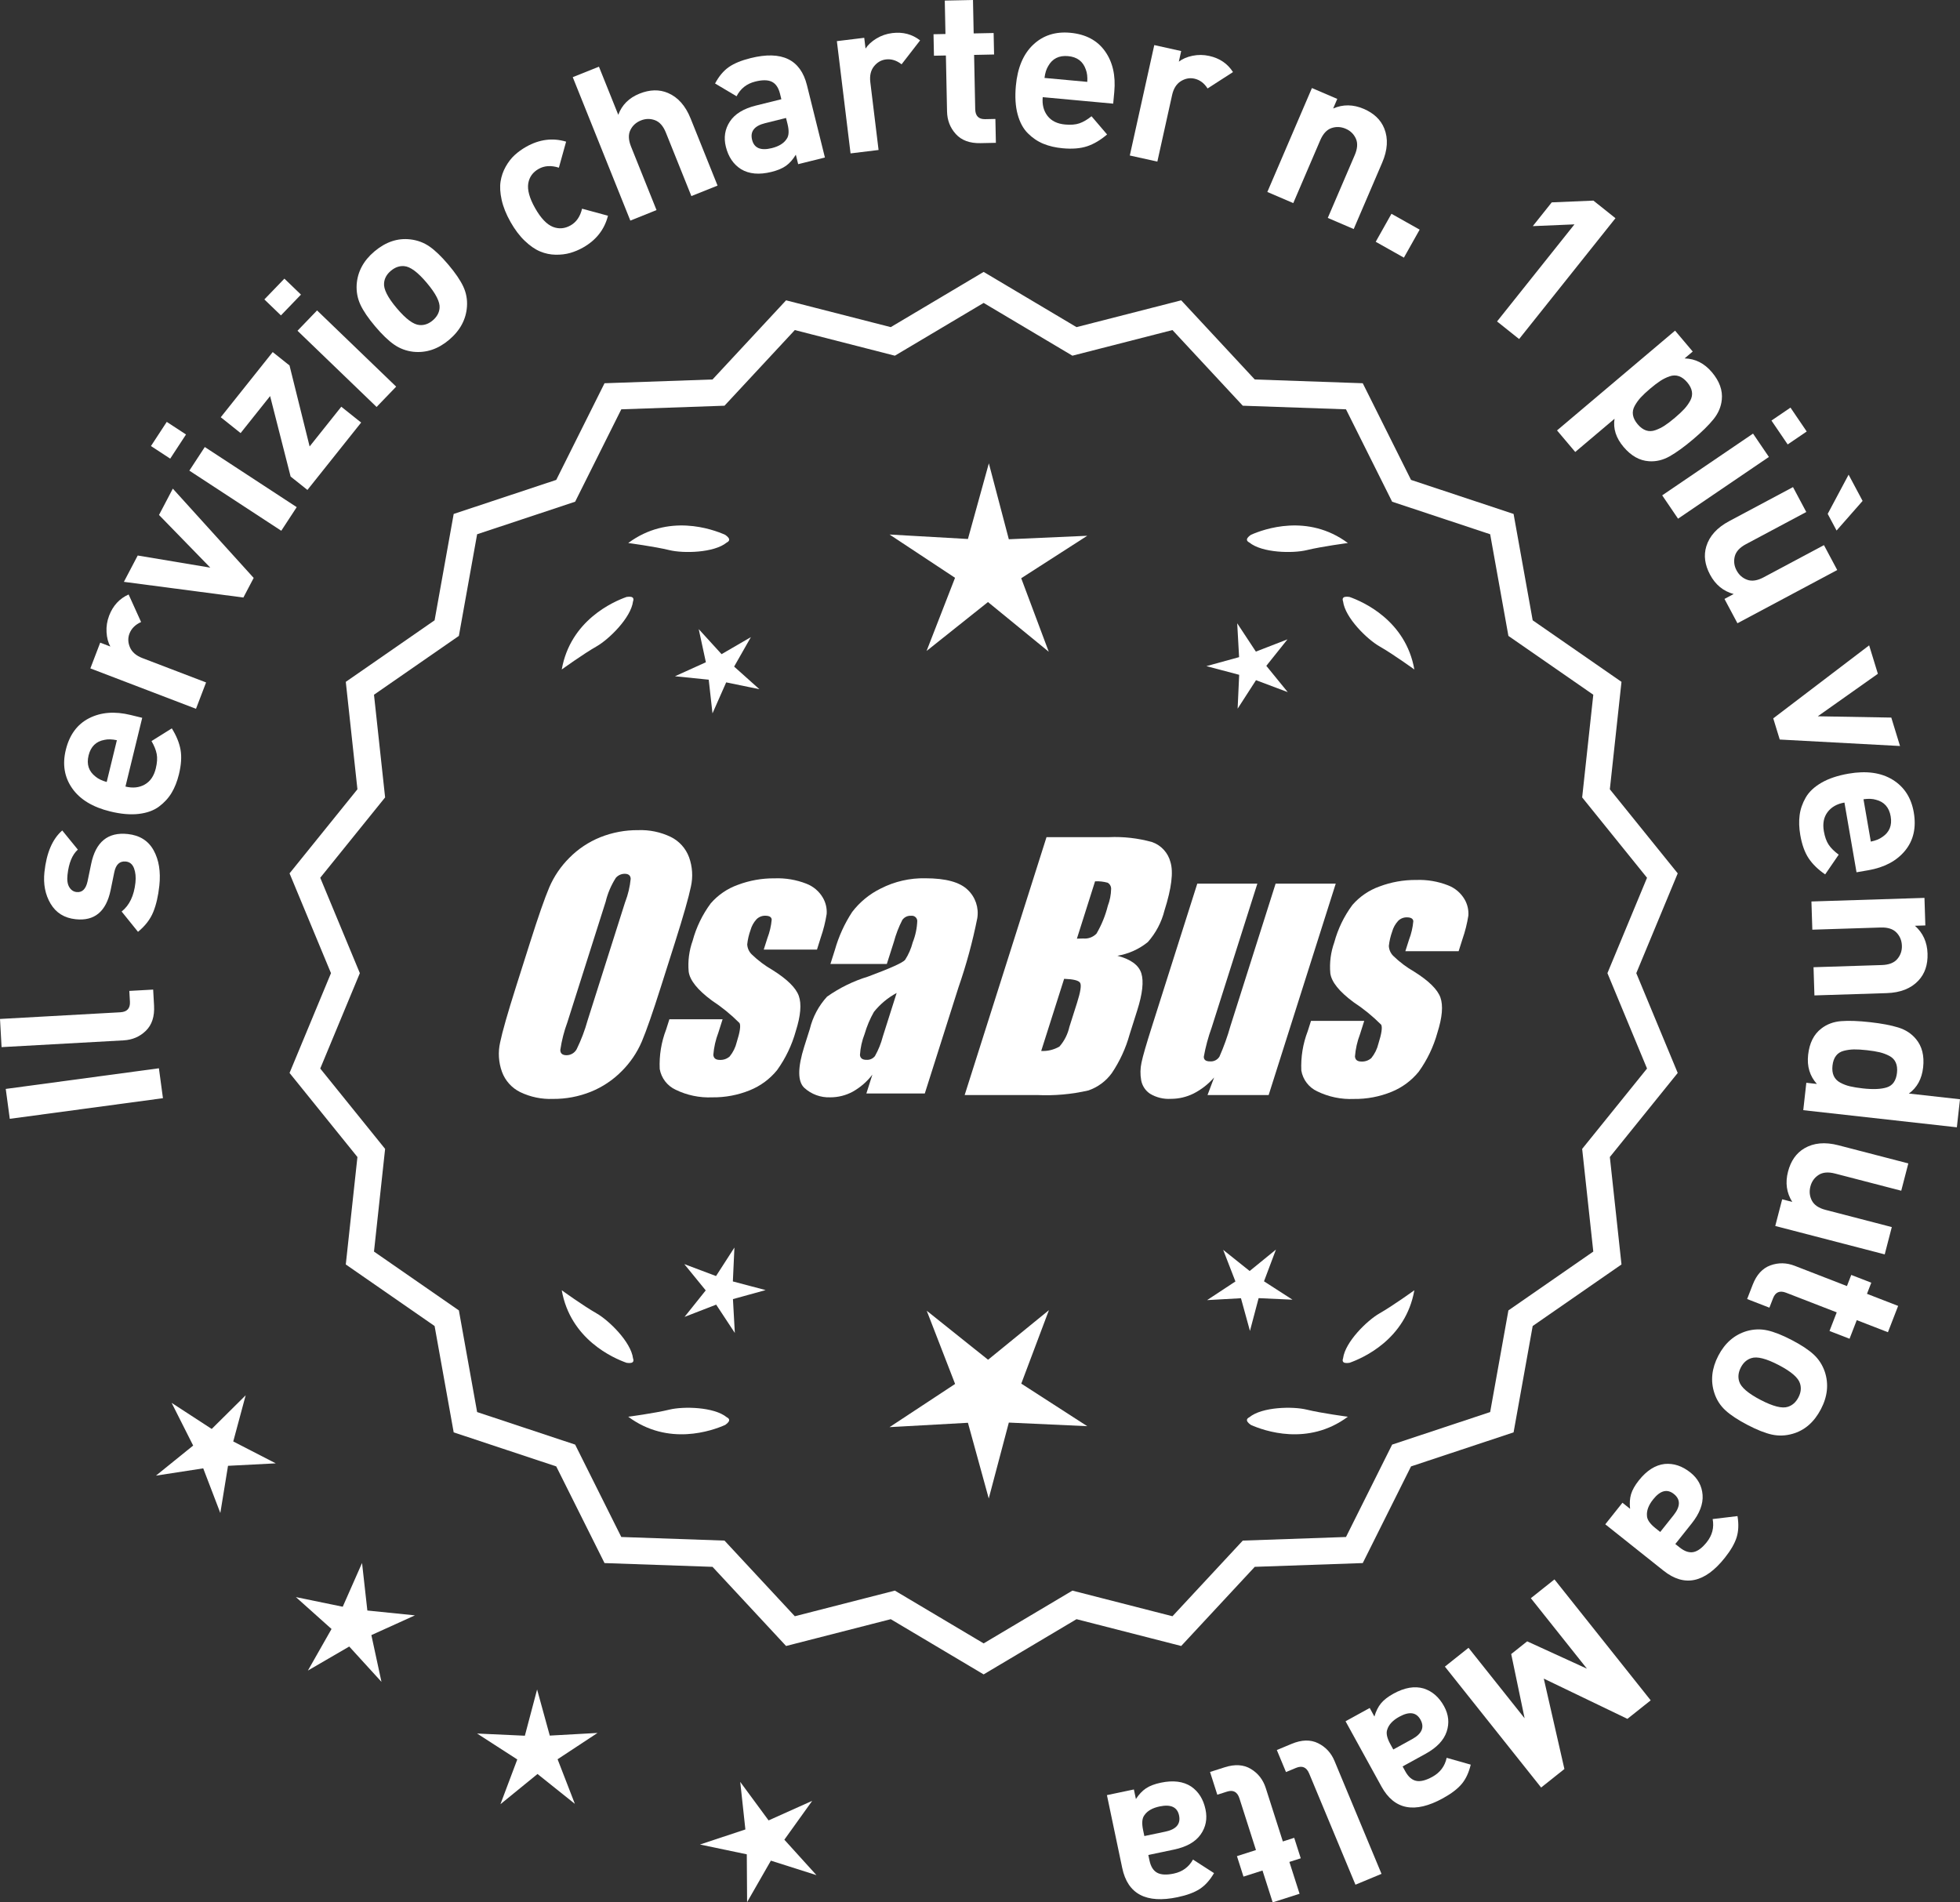<?xml version="1.0" encoding="UTF-8"?>
<svg id="Layer_2" data-name="Layer 2" xmlns="http://www.w3.org/2000/svg" viewBox="0 0 306.999 297.967">
  <rect x="0" y="0" width="306.999" height="297.967" fill="#333333" stroke="none"/>
  <defs>
    <style>
      .cls-1 {
        fill: #fff;
      }
    </style>
  </defs>
  <g id="Layer_1-2" data-name="Layer 1">
    <g>
      <g>
        <polygon class="cls-1" points="38.481 218.544 33.161 223.817 26.883 219.732 30.255 226.42 24.429 231.129 31.832 229.989 34.51 236.984 35.714 229.592 43.195 229.206 36.535 225.777 38.481 218.544"/>
        <polygon class="cls-1" points="57.54 252.256 56.708 244.813 53.683 251.665 46.346 250.155 51.928 255.15 48.226 261.661 54.701 257.896 59.75 263.43 58.169 256.108 64.992 253.016 57.54 252.256"/>
        <polygon class="cls-1" points="86.113 271.848 84.127 264.625 82.211 271.867 74.728 271.524 81.023 275.584 78.385 282.594 84.191 277.862 90.043 282.538 87.337 275.553 93.592 271.432 86.113 271.848"/>
        <polygon class="cls-1" points="122.855 288.153 127.22 282.065 120.386 285.132 115.944 279.1 116.75 286.548 109.64 288.908 116.972 290.444 117.02 297.934 120.745 291.436 127.884 293.705 122.855 288.153"/>
      </g>
      <g>
        <path class="cls-1" d="M154.07,261.636l-14.465-8.599-16.302,4.175-11.457-12.326-16.818-.586-7.52-15.055-15.972-5.301-2.974-16.563-13.831-9.586,1.813-16.73-10.57-13.094,6.453-15.542-6.453-15.542,10.57-13.094-1.813-16.73,13.831-9.586,2.974-16.563,15.972-5.301,7.52-15.055,16.818-.586,11.457-12.326,16.302,4.175,14.465-8.599,14.465,8.599,16.302-4.175,11.457,12.326,16.818.586,7.52,15.055,15.972,5.301,2.974,16.563,13.831,9.586-1.813,16.73,10.57,13.094-6.453,15.542,6.453,15.542-10.57,13.094,1.813,16.73-13.831,9.586-2.974,16.563-15.972,5.301-7.52,15.055-16.818.586-11.457,12.326-16.302-4.175-14.465,8.599ZM140.082,249.718l13.988,8.315,13.988-8.315,15.764,4.038,11.079-11.92,16.263-.567,7.272-14.558,15.445-5.126,2.876-16.017,13.375-9.27-1.753-16.179,10.222-12.662-6.24-15.029,6.24-15.029-10.222-12.662,1.753-16.178-13.375-9.27-2.876-16.017-15.445-5.126-7.272-14.558-16.263-.567-11.079-11.92-15.764,4.038-13.988-8.316-13.988,8.316-15.764-4.038-11.079,11.92-16.263.567-7.272,14.558-15.445,5.126-2.876,16.017-13.375,9.27,1.753,16.178-10.222,12.662,6.24,15.029-6.24,15.029,10.222,12.662-1.753,16.179,13.375,9.27,2.876,16.017,15.445,5.126,7.272,14.558,16.263.567,11.079,11.92,15.764-4.038Z"/>
        <path class="cls-1" d="M154.069,262.263l-14.548-8.649-16.396,4.199-11.521-12.397-16.915-.59-7.563-15.141-16.063-5.332-2.991-16.658-13.91-9.641,1.823-16.827-10.632-13.169,6.49-15.631-6.49-15.631,10.632-13.17-1.823-16.827,13.91-9.641,2.991-16.659,16.063-5.331,7.563-15.141,16.915-.59,11.521-12.397,16.396,4.199,14.548-8.649,14.549,8.649,16.396-4.199,11.522,12.397,16.915.59,7.562,15.141,16.063,5.331,2.992,16.659,13.91,9.641-1.824,16.827,10.631,13.17-6.488,15.631,6.488,15.631-10.631,13.169,1.824,16.827-13.91,9.641-2.992,16.658-16.063,5.331-7.562,15.141-16.915.59-11.522,12.397-16.396-4.199-14.549,8.649ZM139.688,252.459l14.382,8.55,14.383-8.55,16.208,4.152,11.392-12.256,16.722-.583,7.477-14.968,15.88-5.271,2.957-16.468,13.752-9.531-1.803-16.634,10.509-13.019-6.415-15.453,6.416-15.453-10.51-13.019.023-.223,1.779-16.412-13.752-9.531-2.957-16.468-15.88-5.271-7.477-14.968-16.722-.583-11.392-12.255-16.208,4.152-14.383-8.55-14.382,8.55-16.209-4.152-11.391,12.255-16.722.583-7.478,14.968-15.88,5.27-2.956,16.469-13.752,9.531,1.802,16.634-10.509,13.019,6.416,15.453-6.416,15.453,10.509,13.019-1.802,16.634,13.752,9.531,2.956,16.468,15.88,5.271,7.478,14.968,16.722.583,11.391,12.256,16.209-4.152ZM154.069,258.66l-14.07-8.365-15.858,4.062-11.145-11.99-16.359-.571-7.315-14.644-15.536-5.156-2.894-16.112-13.454-9.325,1.764-16.275-10.283-12.737,6.277-15.118-6.277-15.118,10.283-12.738-1.764-16.275,13.454-9.325,2.894-16.112,15.536-5.156,7.315-14.644,16.359-.571,11.145-11.99,15.858,4.062,14.07-8.365,14.071,8.365,15.858-4.062,11.145,11.99,16.359.571,7.315,14.644,15.536,5.156,2.894,16.112,13.454,9.325-1.765,16.275,10.283,12.738-6.277,15.118,6.277,15.118-10.283,12.737,1.765,16.275-13.454,9.325-2.894,16.112-15.536,5.156-7.315,14.644-16.359.571-11.145,11.99-15.858-4.062-14.071,8.365ZM140.165,249.14l13.904,8.266,13.905-8.266,15.671,4.014,11.014-11.849,16.166-.564,7.229-14.472,15.353-5.096,2.858-15.922,13.296-9.215-1.743-16.083,10.16-12.587-6.203-14.94,6.203-14.94-10.16-12.587,1.743-16.082-13.296-9.215-2.858-15.922-15.353-5.096-7.229-14.472-16.166-.564-11.014-11.849-15.671,4.014-13.905-8.266-13.904,8.266-15.671-4.014-11.014,11.849-16.166.564-7.229,14.472-15.353,5.096-2.858,15.922-13.296,9.215,1.742,16.082-10.16,12.587,6.203,14.94-6.203,14.94,10.16,12.587-1.742,16.083,13.296,9.215,2.858,15.922,15.353,5.096,7.229,14.472,16.166.564,11.014,11.849,15.671-4.014Z"/>
      </g>
      <g>
        <polygon class="cls-1" points="114.79 200.711 115.033 195.405 112.154 199.869 107.183 197.998 110.539 202.115 107.224 206.264 112.176 204.346 115.098 208.781 114.803 203.478 119.924 202.069 114.79 200.711"/>
        <polygon class="cls-1" points="164.296 205.21 154.764 212.978 145.157 205.303 149.6 216.769 139.332 223.534 151.609 222.851 154.87 234.707 158.015 222.82 170.298 223.383 159.965 216.718 164.296 205.21"/>
        <polygon class="cls-1" points="197.983 200.693 199.854 195.723 195.737 199.078 191.588 195.763 193.507 200.715 189.071 203.637 194.374 203.342 195.783 208.463 197.141 203.329 202.447 203.572 197.983 200.693"/>
      </g>
      <g>
        <path class="cls-1" d="M195.684,221.987c-.197.099-.32.215-.359.348-.001.002-.003.003-.005.005.001 0.0.002.001.003.001-.063.227.115.505.606.846,2.043.909,8.925,3.375,15.191-1.283,0,0-4.07-.534-6.459-1.115-2.166-.527-6.98-.443-8.977,1.198Z"/>
        <path class="cls-1" d="M210.347,213.253c0.0.002-0.0.004-0.0.007.001-0.0.002-.001.003-.001.11.208.43.288,1.022.199,2.109-.742,8.805-3.676,10.161-11.365,0,0-3.325,2.407-5.461,3.625-1.936,1.104-5.378,4.471-5.703,7.036-.075.207-.085.376-.022.5Z"/>
      </g>
      <g>
        <path class="cls-1" d="M113.837,221.987c.197.099.32.215.359.348.001.002.003.003.005.005-.001 0-.002.001-.003.001.063.227-.115.505-.606.846-2.043.909-8.925,3.375-15.191-1.283,0,0,4.07-.534,6.459-1.115,2.166-.527,6.98-.443,8.977,1.198Z"/>
        <path class="cls-1" d="M99.174,213.253c-0.0.002 0.0.004 0.0.007-.001-0-.002-.001-.003-.001-.11.208-.43.288-1.022.199-2.109-.742-8.805-3.676-10.161-11.365,0,0,3.325,2.407,5.461,3.625,1.936,1.104,5.378,4.471,5.703,7.036.075.207.085.376.022.5Z"/>
      </g>
      <g>
        <path class="cls-1" d="M113.837,84.971c.197-.099.32-.215.359-.348.001-.002.003-.003.005-.005-.001-0-.002-.001-.003-.001.063-.227-.115-.505-.606-.846-2.043-.909-8.925-3.375-15.191,1.283,0,0,4.07.534,6.459,1.115,2.166.527,6.98.443,8.977-1.198Z"/>
        <path class="cls-1" d="M99.174,93.704c-0-.002 0-.004 0-.007-.001 0-.002.001-.003.001-.11-.208-.43-.288-1.022-.199-2.109.742-8.805,3.676-10.161,11.365,0,0,3.325-2.407,5.461-3.625,1.936-1.104,5.378-4.471,5.703-7.036.075-.207.085-.376.022-.5Z"/>
      </g>
      <g>
        <path class="cls-1" d="M195.684,84.971c-.197-.099-.32-.215-.359-.348-.001-.002-.003-.003-.005-.005.001-0.0.002-.001.003-.001-.063-.227.115-.505.606-.846,2.043-.909,8.925-3.375,15.191,1.283,0,0-4.07.534-6.459,1.115-2.166.527-6.98.443-8.977-1.198Z"/>
        <path class="cls-1" d="M210.347,93.704c0-.002-0-.004-0-.007.001 0.0.002.001.003.001.11-.208.43-.288,1.022-.199,2.109.742,8.805,3.676,10.161,11.365,0,0-3.325-2.407-5.461-3.625-1.936-1.104-5.378-4.471-5.703-7.036-.075-.207-.085-.376-.022-.5Z"/>
      </g>
      <g id="Group_4" data-name="Group 4">
        <g id="Group_1" data-name="Group 1">
          <path id="Path_1" data-name="Path 1" class="cls-1" d="M103.528,154.53c-1.287,4.058-2.289,6.932-3.006,8.623-.743,1.73-1.811,3.301-3.145,4.628-1.374,1.392-3.018,2.488-4.831,3.221-1.89.759-3.911,1.14-5.947,1.123-1.762.067-3.514-.296-5.104-1.059-1.333-.652-2.362-1.794-2.872-3.188-.534-1.48-.633-3.081-.285-4.615.343-1.661,1.174-4.572,2.493-8.734l2.193-6.911c1.287-4.058,2.289-6.932,3.006-8.623.743-1.73,1.811-3.301,3.145-4.628,1.374-1.392,3.018-2.488,4.831-3.221,1.89-.757,3.911-1.138,5.947-1.12,1.762-.067,3.514.296,5.104,1.059,1.332.654,2.36,1.796,2.872,3.189.534,1.48.633,3.082.285,4.616-.343,1.661-1.173,4.571-2.492,8.731l-2.194,6.909ZM97.937,141.256c.442-1.159.728-2.373.849-3.608-.025-.526-.342-.786-.951-.786-.528.006-1.028.236-1.375.634-.738,1.153-1.278,2.422-1.598,3.754l-5.99,18.863c-.521,1.405-.892,2.861-1.11,4.343,0,.552.337.824.98.824.663-.002,1.272-.367,1.586-.951.708-1.449,1.281-2.96,1.712-4.514l5.891-18.565.005.005Z"/>
          <path id="Path_2" data-name="Path 2" class="cls-1" d="M127.963,148.738h-8.337l.571-1.795c.36-.932.588-1.91.678-2.904-.032-.406-.374-.609-1.027-.609-.511-.005-1.002.199-1.36.563-.44.48-.76,1.059-.932,1.687-.261.721-.434,1.471-.516,2.234.027.588.273,1.145.692,1.559.987.957,2.09,1.787,3.283,2.47,2.283,1.433,3.65,2.78,4.102,4.039.45,1.262.298,3.1-.469,5.516-.606,2.188-1.593,4.253-2.916,6.099-1.134,1.403-2.607,2.494-4.28,3.17-1.866.76-3.866,1.137-5.881,1.11-1.989.089-3.969-.323-5.758-1.198-1.308-.611-2.234-1.824-2.479-3.246-.096-2.11.247-4.217,1.008-6.188l.507-1.598h8.334l-.665,2.097c-.426,1.113-.691,2.281-.786,3.469.038.533.375.799.995.799.573.035,1.136-.159,1.566-.539.535-.66.914-1.431,1.11-2.258.501-1.579.646-2.568.436-2.968-1.324-1.328-2.782-2.516-4.35-3.545-2.238-1.661-3.445-3.17-3.62-4.527-.144-1.635.068-3.281.622-4.825.569-2.111,1.53-4.096,2.831-5.852,1.142-1.318,2.605-2.319,4.247-2.904,1.841-.694,3.795-1.04,5.763-1.02,1.695-.065,3.385.22,4.965.837,1.093.416,2.01,1.195,2.597,2.206.446.77.652,1.655.589,2.543-.197,1.246-.505,2.473-.919,3.665l-.603,1.927v-.013Z"/>
          <path id="Path_3" data-name="Path 3" class="cls-1" d="M138.902,150.99h-8.832l.704-2.219c.594-2.102,1.506-4.101,2.703-5.929,1.19-1.558,2.727-2.818,4.489-3.678,2.159-1.102,4.557-1.651,6.981-1.598,3.183,0,5.391.602,6.626,1.807,1.207,1.138,1.77,2.801,1.503,4.439-.732,3.678-1.717,7.301-2.948,10.842l-5.275,16.619h-9.151l.939-2.948c-.833,1.085-1.877,1.991-3.069,2.663-1.084.587-2.299.892-3.532.888-1.495.057-2.952-.476-4.058-1.483-1.059-.989-1.059-3.155,0-6.499l.863-2.723c.457-1.89,1.387-3.633,2.701-5.066,1.961-1.384,4.13-2.445,6.425-3.145,3.5-1.3,5.432-2.171,5.795-2.614.543-.846.947-1.772,1.198-2.745.429-1.076.669-2.218.71-3.376-.029-.466-.43-.82-.895-.792-.018.001-.037.003-.055.005-.549-.041-1.079.21-1.395.66-.559,1.094-1.001,2.244-1.319,3.43l-1.105,3.462ZM140.446,155.529c-1.375.739-2.587,1.749-3.563,2.968-.617,1.087-1.105,2.242-1.452,3.442-.417,1.06-.665,2.179-.735,3.316.057.494.387.748,1.008.748.515.039,1.016-.18,1.337-.584.548-.968.966-2.005,1.243-3.082l2.162-6.809Z"/>
        </g>
        <g id="Group_3" data-name="Group 3">
          <path id="Path_7" data-name="Path 7" class="cls-1" d="M163.909,131.124h9.778c2.286-.102,4.574.159,6.778.773,1.417.502,2.491,1.676,2.866,3.132.482,1.573.169,4.102-.939,7.589-.458,1.832-1.352,3.527-2.606,4.939-1.376,1.117-3.019,1.855-4.768,2.143,2.092.552,3.341,1.458,3.747,2.732s.191,3.227-.647,5.852l-1.186,3.747c-.599,2.16-1.543,4.209-2.797,6.068-.911,1.247-2.181,2.187-3.64,2.694-2.64.61-5.352.853-8.059.723h-11.338l12.82-40.394h-.012ZM166.679,153.307l-3.594,11.305c1.003.055,2-.187,2.866-.697.763-.878,1.295-1.933,1.548-3.069l1.198-3.766c.552-1.731.712-2.779.481-3.145-.229-.368-1.059-.571-2.505-.622l.005-.007ZM171.523,138.039l-2.847,8.985c.425-.019.755-.025.989-.025.773.074,1.538-.207,2.08-.762.796-1.36,1.394-2.827,1.775-4.356.325-.849.501-1.747.519-2.656.007-.396-.201-.766-.545-.964-.638-.177-1.299-.25-1.96-.218l-.012-.003Z"/>
          <path id="Path_8" data-name="Path 8" class="cls-1" d="M209.218,138.409l-10.506,33.107h-9.574l1.034-2.752c-.9,1.034-1.989,1.886-3.208,2.511-1.107.552-2.327.839-3.563.837-1.145.071-2.284-.208-3.267-.799-.732-.487-1.233-1.252-1.389-2.118-.163-.914-.146-1.851.051-2.759.197-.957.742-2.86,1.649-5.7l7.089-22.332h9.409l-7.152,22.528c-.542,1.492-.956,3.028-1.236,4.59,0,.481.317.723.97.723.596.053,1.171-.237,1.483-.748.687-1.562,1.264-3.17,1.725-4.812l7.07-22.28h9.409l.005.004Z"/>
          <path id="Path_9" data-name="Path 9" class="cls-1" d="M228.46,148.992h-8.338l.571-1.795c.36-.932.588-1.91.678-2.904-.032-.406-.374-.609-1.027-.609-.511-.004-1.001.199-1.359.563-.44.48-.76,1.059-.932,1.687-.26.721-.432,1.47-.514,2.231.027.588.273,1.145.692,1.559.986.958,2.089,1.788,3.281,2.472,2.283,1.433,3.65,2.78,4.102,4.039.45,1.262.298,3.1-.469,5.516-.606,2.188-1.593,4.253-2.916,6.099-1.134,1.403-2.607,2.494-4.28,3.17-1.866.76-3.866,1.137-5.881,1.11-1.989.089-3.969-.323-5.758-1.198-1.308-.611-2.234-1.824-2.479-3.246-.096-2.11.247-4.217,1.008-6.188l.507-1.598h8.338l-.665,2.099c-.426,1.113-.691,2.281-.786,3.469.038.533.375.799.995.799.573.035,1.136-.159,1.566-.539.535-.66.914-1.431,1.11-2.258.501-1.579.646-2.568.436-2.968-1.324-1.328-2.782-2.516-4.35-3.545-2.238-1.661-3.445-3.17-3.62-4.527-.144-1.635.068-3.281.622-4.825.569-2.111,1.53-4.096,2.831-5.852,1.142-1.318,2.605-2.319,4.247-2.904,1.841-.694,3.795-1.04,5.763-1.02,1.695-.065,3.385.22,4.965.837,1.096.414,2.016,1.194,2.606,2.206.446.77.652,1.655.589,2.543-.197,1.246-.505,2.473-.919,3.665l-.609,1.921-.007-.009Z"/>
        </g>
      </g>
      <g>
        <path class="cls-1" d="M24.891,167.326l.632,4.684-23.991,3.232-.632-4.683,23.991-3.233Z"/>
        <path class="cls-1" d="M23.99,155l.14,2.512c.094,1.697-.333,3.01-1.28,3.936-.946.927-2.111,1.428-3.492,1.505l-19.112,1.06-.245-4.413,18.841-1.045c1.063-.059,1.567-.609,1.51-1.65l-.096-1.697,3.735-.207Z"/>
        <path class="cls-1" d="M20.014,130.634c1.87.201,3.222,1.053,4.051,2.556.83,1.503,1.127,3.347.892,5.533-.174,1.623-.493,3.002-.958,4.137-.463,1.136-1.259,2.167-2.383,3.094l-2.565-3.182c1.221-.963,1.94-2.47,2.162-4.521.091-.856.019-1.605-.22-2.246-.24-.641-.663-.995-1.271-1.06-.97-.104-1.577.458-1.823,1.685l-.576,2.81c-.701,3.344-2.528,4.858-5.48,4.54-1.758-.189-3.062-.996-3.912-2.421-.85-1.425-1.173-3.084-.97-4.977.323-2.997,1.252-5.166,2.787-6.505l2.445,2.999c-.883.794-1.424,2.115-1.622,3.963-.09.834.007,1.477.289,1.929.281.453.659.704,1.133.755.878.095,1.451-.459,1.717-1.662l.568-2.743c.714-3.457,2.626-5.018,5.736-4.683Z"/>
        <path class="cls-1" d="M22.276,112.43l-2.627,10.768c1.145.279,2.15.175,3.017-.314.866-.488,1.443-1.328,1.734-2.517.215-.88.264-1.633.147-2.256-.116-.623-.389-1.302-.816-2.036l3.181-1.989c.721,1.156,1.177,2.277,1.367,3.361.19,1.085.105,2.365-.254,3.84-.27,1.101-.649,2.064-1.142,2.888-.493.825-1.153,1.545-1.98,2.16-.825.615-1.888.998-3.184,1.148-1.298.151-2.781.021-4.456-.387-2.752-.671-4.738-1.879-5.957-3.623-1.22-1.744-1.554-3.75-1-6.018.575-2.356,1.789-4.009,3.642-4.956,1.854-.948,4.023-1.119,6.511-.511l1.817.443ZM18.305,115.941c-.753-.161-1.402-.179-1.945-.055-1.318.239-2.146,1.051-2.485,2.439-.339,1.387.022,2.49,1.083,3.309.425.361,1.009.644,1.754.848l1.594-6.54Z"/>
        <path class="cls-1" d="M20.146,93.115l1.954,4.314c-.907.406-1.515,1.01-1.823,1.815-.266.698-.238,1.419.084,2.161.323.742.972,1.3,1.945,1.672l9.972,3.814-1.579,4.128-16.545-6.328,1.542-4.033,1.588.607c-.347-.618-.545-1.367-.596-2.248-.052-.881.084-1.745.407-2.592.601-1.567,1.618-2.67,3.051-3.311Z"/>
        <path class="cls-1" d="M27.07,76.537l12.664,13.985-1.613,3.07-18.716-2.457,2.165-4.124,11.368,1.899-8.033-8.251,2.165-4.124Z"/>
        <path class="cls-1" d="M29.136,68.053l-2.476,3.784-3.016-1.973,2.476-3.784,3.016,1.973ZM46.475,79.434l-2.419,3.699-14.398-9.417,2.42-3.699,14.397,9.417Z"/>
        <path class="cls-1" d="M56.567,66.185l-8.414,10.555-2.632-2.098-3.213-12.605-4.621,5.796-3.11-2.479,8.138-10.209,2.632,2.098,3.15,12.685,4.959-6.221,3.111,2.479Z"/>
        <path class="cls-1" d="M47.14,46.145l-3.137,3.256-2.595-2.501,3.138-3.256,2.594,2.501ZM62.053,60.56l-3.066,3.183-12.39-11.937,3.066-3.183,12.39,11.937Z"/>
        <path class="cls-1" d="M70.22,41.445c1.097,1.298,1.878,2.442,2.341,3.43.464.988.657,2.034.582,3.137-.139,2.015-1.071,3.754-2.804,5.217-1.713,1.448-3.575,2.072-5.585,1.871-1.115-.126-2.122-.5-3.018-1.122-.897-.622-1.887-1.574-2.969-2.855-1.083-1.281-1.853-2.411-2.309-3.391-.458-.979-.655-2.029-.593-3.15.138-2.015,1.062-3.747,2.776-5.195,1.768-1.493,3.637-2.123,5.612-1.893,1.114.126,2.118.496,3.007,1.109.89.614,1.875,1.561,2.958,2.842ZM66.844,44.298c-1.418-1.679-2.601-2.55-3.545-2.614-.735-.061-1.43.185-2.089.741-.64.541-.991,1.179-1.053,1.914-.095.941.567,2.251,1.986,3.931,1.433,1.697,2.622,2.577,3.566,2.64.734.062,1.421-.178,2.062-.719.658-.556,1.018-1.201,1.079-1.936.095-.941-.574-2.26-2.008-3.957Z"/>
        <path class="cls-1" d="M95.229,33.792c-.55,2.16-1.852,3.819-3.902,4.979-.651.368-1.325.651-2.021.849s-1.457.29-2.285.276c-.827-.014-1.633-.183-2.416-.509-.783-.325-1.582-.876-2.397-1.652-.816-.775-1.564-1.765-2.245-2.969-.68-1.203-1.143-2.355-1.387-3.454-.243-1.099-.3-2.062-.17-2.892.131-.829.4-1.606.811-2.333.409-.726.882-1.331,1.415-1.815.533-.483,1.126-.91,1.776-1.278,2.072-1.171,4.16-1.439,6.263-.806l-1.133,4.077c-1.206-.385-2.265-.321-3.171.192-.908.513-1.45,1.262-1.622,2.245-.172,1.034.185,2.33,1.065,3.889.894,1.579,1.825,2.562,2.8,2.948.931.359,1.851.281,2.759-.232.907-.513,1.508-1.386,1.801-2.619l4.06,1.103Z"/>
        <path class="cls-1" d="M112.393,29.067l-4.102,1.647-3.991-9.939c-.413-1.031-.986-1.68-1.716-1.949-.73-.268-1.465-.255-2.201.041-.756.304-1.307.806-1.647,1.505-.343.7-.307,1.564.107,2.595l3.989,9.939-4.102,1.647-9.02-22.465,4.102-1.647,3.028,7.541c.573-1.549,1.683-2.654,3.321-3.312,1.62-.65,3.108-.685,4.465-.107,1.562.667,2.744,2,3.547,3.998l4.219,10.507Z"/>
        <path class="cls-1" d="M129.21,24.673l-4.191,1.041-.368-1.485c-.446.741-.952,1.317-1.516,1.725-.565.408-1.331.733-2.299.973-1.914.475-3.503.333-4.765-.428-1.192-.755-1.985-1.925-2.378-3.508-.361-1.452-.15-2.771.629-3.957.779-1.186,2.138-2.019,4.073-2.5l3.992-.991-.212-.858c-.235-.945-.658-1.571-1.271-1.874-.612-.303-1.479-.316-2.603-.037-1.341.333-2.317,1.101-2.93,2.304l-3.37-2.001c.605-1.131,1.323-1.986,2.148-2.565.825-.578,1.965-1.048,3.417-1.409,4.883-1.212,7.827.206,8.832,4.253l2.811,11.318ZM123.348,19.402l-.231-.924-3.266.811c-1.694.421-2.377,1.291-2.049,2.611.322,1.298,1.352,1.731,3.09,1.3,1.121-.279,1.899-.764,2.336-1.456.347-.483.387-1.263.12-2.342Z"/>
        <path class="cls-1" d="M144.118,6.328l-2.901,3.745c-.781-.612-1.601-.867-2.456-.763-.742.09-1.365.452-1.871,1.084-.505.633-.695,1.467-.568,2.501l1.291,10.597-4.388.535-2.144-17.584,4.287-.522.206,1.687c.384-.595.954-1.121,1.709-1.578.754-.457,1.581-.741,2.481-.851,1.665-.203,3.116.18,4.354,1.148Z"/>
        <path class="cls-1" d="M155.987,22.371l-2.415.05c-1.677.034-2.962-.438-3.854-1.418-.893-.979-1.353-2.16-1.381-3.543l-.18-8.77-1.869.038-.069-3.365,1.87-.038-.107-5.235,4.419-.09.107,5.235,3.127-.064.069,3.365-3.128.064.174,8.498c.022,1.065.542,1.587,1.562,1.566l1.598-.033.077,3.739Z"/>
        <path class="cls-1" d="M174.36,16.234l-11.037-1.015c-.107,1.174.144,2.153.754,2.938.611.785,1.527,1.233,2.745,1.345.902.083,1.654.021,2.254-.186.599-.206,1.229-.575,1.893-1.106l2.436,2.853c-1.036.883-2.078,1.499-3.121,1.847-1.047.348-2.325.452-3.837.313-1.129-.104-2.136-.339-3.025-.705-.889-.366-1.698-.912-2.427-1.64-.73-.727-1.265-1.721-1.604-2.981-.34-1.26-.431-2.748-.273-4.464.26-2.821,1.161-4.963,2.708-6.426,1.545-1.463,3.48-2.087,5.806-1.873,2.415.222,4.228,1.18,5.438,2.873,1.211,1.693,1.698,3.815,1.465,6.366l-.173,1.862ZM170.304,12.823c.048-.769-.029-1.414-.231-1.933-.43-1.269-1.355-1.969-2.777-2.099-1.422-.13-2.46.389-3.113,1.558-.294.474-.488,1.094-.581,1.859l6.703.616Z"/>
        <path class="cls-1" d="M193.126,11.29l-3.981,2.566c-.534-.838-1.222-1.35-2.063-1.536-.729-.162-1.438-.028-2.126.4-.685.428-1.143,1.152-1.367,2.169l-2.31,10.423-4.315-.956,3.833-17.294,4.215.934-.368,1.66c.561-.433,1.272-.739,2.137-.919.864-.18,1.739-.172,2.624.024,1.638.363,2.878,1.207,3.723,2.531Z"/>
        <path class="cls-1" d="M212.036,35.875l-4.062-1.743,4.223-9.842c.438-1.021.494-1.884.168-2.592-.325-.707-.853-1.217-1.581-1.53-.75-.322-1.493-.357-2.23-.106-.736.252-1.323.887-1.763,1.908l-4.223,9.842-4.062-1.743,6.984-16.279,3.969,1.703-.644,1.5c1.545-.669,3.14-.65,4.785.056,1.604.688,2.681,1.717,3.227,3.086.63,1.578.521,3.356-.328,5.335l-4.464,10.405Z"/>
        <path class="cls-1" d="M219.896,40.354l-4.415-2.483,2.466-4.386,4.416,2.483-2.467,4.386Z"/>
        <path class="cls-1" d="M237.942,53.104l-3.456-2.755,12.124-15.206-6.525.276,2.969-3.722,6.525-.276,3.456,2.756-15.093,18.927Z"/>
        <path class="cls-1" d="M265.188,68.817c-1.402,1.185-2.628,2.072-3.674,2.66-1.047.588-2.122.843-3.225.767-1.472-.091-2.801-.838-3.986-2.24-1.185-1.402-1.657-2.873-1.415-4.413l-6.154,5.202-2.854-3.376,18.488-15.628,2.766,3.272-1.273,1.076c1.67.043,3.097.766,4.282,2.168,1.185,1.402,1.7,2.837,1.545,4.303-.108,1.101-.54,2.118-1.293,3.052-.755.934-1.823,1.987-3.207,3.157ZM260.724,66.67c.45-.292.987-.701,1.61-1.228.623-.527,1.116-.988,1.479-1.384.363-.396.673-.828.931-1.297.255-.469.344-.944.264-1.425-.081-.482-.326-.964-.735-1.449-.409-.485-.846-.807-1.307-.966-.462-.159-.944-.152-1.449.023-.505.175-.984.408-1.434.7-.451.292-.988.701-1.612,1.228-.622.527-1.115.988-1.479,1.384-.362.396-.676.832-.941,1.308-.265.476-.357.955-.277,1.436.08.481.325.964.735,1.449.409.485.844.807,1.307.966.461.159.948.148,1.463-.034.513-.182.995-.419,1.446-.711Z"/>
        <path class="cls-1" d="M262.837,81.243l-2.484-3.656,14.228-9.671,2.485,3.656-14.229,9.671ZM280.009,69.612l-2.542-3.74,2.98-2.026,2.542,3.74-2.98,2.026Z"/>
        <path class="cls-1" d="M272.14,97.622l-2.032-3.81,1.44-.768c-1.625-.444-2.857-1.456-3.7-3.036-.821-1.54-1.017-3.016-.588-4.426.494-1.625,1.692-2.944,3.593-3.958l9.989-5.328,2.08,3.9-9.451,5.04c-.979.523-1.563,1.162-1.752,1.917-.188.755-.095,1.483.279,2.183.384.72.941,1.213,1.674,1.477.731.265,1.588.136,2.568-.387l9.45-5.04,2.079,3.9-15.63,8.335ZM287.668,83.099l-1.392-2.61,3.275-6.14,2.192,4.11-4.076,4.64Z"/>
        <path class="cls-1" d="M297.604,116.848l-18.839-1.014-1.017-3.315,15.021-11.436,1.366,4.453-9.41,6.656,11.513.203,1.366,4.453Z"/>
        <path class="cls-1" d="M290.791,136.626l-1.892-10.921c-1.161.201-2.041.699-2.64,1.492-.599.794-.794,1.794-.585,3,.155.893.41,1.602.766,2.127.354.525.876,1.039,1.562,1.541l-2.122,3.094c-1.123-.772-1.987-1.617-2.596-2.535-.606-.919-1.041-2.126-1.3-3.622-.194-1.117-.229-2.151-.106-3.104.122-.953.439-1.876.952-2.77.512-.894,1.333-1.669,2.461-2.324,1.13-.656,2.542-1.13,4.24-1.424,2.791-.484,5.094-.17,6.908.943,1.814,1.112,2.922,2.818,3.32,5.118.412,2.39-.04,4.389-1.359,5.998-1.321,1.609-3.243,2.632-5.767,3.069l-1.843.319ZM293.03,131.821c.755-.154,1.357-.396,1.807-.727,1.113-.745,1.548-1.821,1.304-3.228-.243-1.407-1.015-2.274-2.313-2.601-.534-.161-1.183-.187-1.946-.077l1.149,6.633Z"/>
        <path class="cls-1" d="M284.198,155.914l-.141-4.418,10.704-.341c1.11-.035,1.916-.35,2.419-.944s.742-1.288.717-2.081c-.026-.815-.309-1.504-.849-2.065-.539-.561-1.364-.824-2.474-.789l-10.705.341-.141-4.418,17.705-.563.138,4.316-1.631.052c1.26,1.116,1.919,2.57,1.975,4.359.056,1.744-.422,3.154-1.431,4.23-1.161,1.239-2.82,1.893-4.972,1.961l-11.315.36Z"/>
        <path class="cls-1" d="M282.449,173.886l.479-4.291,1.655.185c-1.116-1.242-1.573-2.764-1.372-4.566.206-1.847.894-3.219,2.067-4.114.872-.678,1.908-1.065,3.104-1.159,1.196-.095,2.707-.04,4.532.163,1.802.201,3.275.479,4.423.835,1.146.355,2.069.961,2.773,1.814.945,1.132,1.316,2.61,1.113,4.435-.201,1.802-.947,3.167-2.235,4.095l8.009.893-.491,4.393-24.059-2.683ZM291.759,170.477c1.645.183,2.916.125,3.816-.173.899-.299,1.418-1.057,1.555-2.273.069-.631.003-1.168-.198-1.613-.2-.445-.538-.79-1.013-1.037-.475-.247-.973-.433-1.493-.56-.522-.126-1.188-.235-2-.326-.811-.09-1.485-.131-2.021-.123-.538.009-1.07.08-1.599.215-.526.135-.939.397-1.232.786-.295.389-.477.899-.547,1.53-.071.631-.006,1.168.195,1.613.202.444.538.796,1.013,1.054.472.258.98.452,1.526.58.543.129,1.209.238,1.998.326Z"/>
        <path class="cls-1" d="M278.062,192.027l1.084-4.18,1.58.41c-.895-1.427-1.117-3.007-.667-4.739.438-1.69,1.293-2.908,2.563-3.655,1.466-.861,3.24-1.021,5.324-.48l10.959,2.844-1.11,4.278-10.367-2.691c-1.075-.279-1.938-.204-2.586.224-.651.428-1.075,1.026-1.274,1.794-.205.79-.128,1.53.231,2.221.359.69,1.076,1.175,2.152,1.454l10.366,2.691-1.11,4.278-17.146-4.45Z"/>
        <path class="cls-1" d="M273.657,203.471l.874-2.251c.606-1.564,1.532-2.573,2.777-3.025,1.246-.453,2.514-.43,3.803.07l8.179,3.172.676-1.744,3.138,1.217-.675,1.743,4.881,1.893-1.599,4.121-4.882-1.893-1.132,2.916-3.138-1.217,1.131-2.916-7.925-3.074c-.993-.386-1.674-.102-2.042.849l-.578,1.49-3.488-1.352Z"/>
        <path class="cls-1" d="M273.727,223.192c-1.508-.786-2.663-1.548-3.467-2.287-.804-.739-1.379-1.633-1.727-2.683-.637-1.917-.431-3.88.617-5.89,1.037-1.99,2.523-3.273,4.46-3.848,1.08-.306,2.152-.341,3.218-.105,1.066.236,2.343.741,3.829,1.517,1.488.775,2.629,1.529,3.423,2.263.793.733,1.373,1.63,1.74,2.691.637,1.917.437,3.87-.601,5.86-1.068,2.05-2.562,3.343-4.476,3.878-1.081.306-2.148.343-3.204.113-1.056-.231-2.326-.734-3.813-1.509ZM275.771,219.272c1.948,1.016,3.372,1.375,4.269,1.076.704-.222,1.255-.714,1.652-1.477.389-.744.472-1.468.25-2.17-.269-.907-1.378-1.869-3.327-2.885-1.97-1.027-3.402-1.391-4.3-1.092-.703.221-1.249.703-1.637,1.447-.398.764-.487,1.497-.266,2.201.269.907,1.388,1.874,3.358,2.901Z"/>
        <path class="cls-1" d="M251.44,238.753l2.689-3.378,1.196.953c-.097-.86-.047-1.624.151-2.292.199-.667.608-1.392,1.229-2.172,1.229-1.543,2.575-2.398,4.041-2.563,1.404-.127,2.745.317,4.022,1.334,1.17.932,1.808,2.105,1.912,3.521.104,1.415-.466,2.904-1.708,4.464l-2.562,3.219.692.55c.762.607,1.479.844,2.148.712.672-.133,1.367-.651,2.087-1.556.861-1.082,1.168-2.286.92-3.613l3.892-.466c.208,1.267.161,2.381-.142,3.343-.302.961-.919,2.028-1.852,3.198-3.133,3.937-6.332,4.606-9.594,2.008l-9.124-7.264ZM259.301,239.361l.744.593,2.097-2.634c1.088-1.366,1.1-2.472.035-3.319-1.047-.833-2.127-.549-3.243.852-.72.905-1.042,1.763-.966,2.578.02.594.463,1.238,1.333,1.93Z"/>
        <path class="cls-1" d="M226.319,261.04l3.698-2.943,8.786,11.04-2.099-10.062,2.501-1.99,9.361,4.282-8.786-11.04,3.698-2.943,15.074,18.941-3.645,2.901-13.101-6.304,3.23,14.159-3.645,2.901-15.075-18.941Z"/>
        <path class="cls-1" d="M210.757,269.603l3.784-2.081.736,1.341c.241-.831.583-1.517,1.023-2.057.439-.539,1.097-1.05,1.971-1.531,1.729-.95,3.3-1.22,4.716-.809,1.346.424,2.412,1.351,3.198,2.781.721,1.311.856,2.639.407,3.986-.449,1.346-1.547,2.501-3.295,3.462l-3.604,1.983.427.775c.469.854,1.038,1.349,1.709,1.485.67.136,1.511-.074,2.522-.632,1.213-.666,1.96-1.659,2.243-2.979l3.77,1.069c-.296,1.249-.769,2.259-1.418,3.031-.648.771-1.629,1.517-2.94,2.238-4.409,2.425-7.618,1.81-9.628-1.844l-5.621-10.218ZM217.775,273.192l.46.834,2.948-1.622c1.53-.841,1.967-1.858,1.311-3.049-.645-1.172-1.751-1.326-3.319-.463-1.014.557-1.642,1.226-1.885,2.007-.212.556-.05,1.321.485,2.294Z"/>
        <path class="cls-1" d="M199.992,274.108l2.322-.967c1.569-.654,2.947-.688,4.137-.102,1.188.585,2.05,1.516,2.581,2.793l7.357,17.671-4.081,1.699-7.253-17.421c-.41-.984-1.094-1.275-2.058-.874l-1.569.653-1.437-3.453Z"/>
        <path class="cls-1" d="M189.53,277.546l2.298-.735c1.599-.511,2.966-.425,4.1.26,1.135.684,1.913,1.685,2.334,3.002l2.672,8.355,1.78-.569,1.025,3.206-1.781.57,1.596,4.987-4.211,1.346-1.595-4.987-2.979.953-1.024-3.206,2.979-.953-2.589-8.096c-.324-1.015-.973-1.367-1.944-1.056l-1.521.487-1.139-3.562Z"/>
        <path class="cls-1" d="M173.378,281.172l4.225-.888.316,1.497c.473-.725.998-1.281,1.576-1.669.579-.388,1.356-.684,2.332-.889,1.93-.406,3.514-.206,4.747.601,1.163.798,1.913,1.995,2.248,3.592.309,1.464.052,2.774-.771,3.932-.821,1.157-2.208,1.941-4.161,2.351l-4.026.846.183.865c.2.953.602,1.593,1.202,1.919.601.325,1.467.369,2.599.131,1.354-.284,2.356-1.016,3.012-2.196l3.295,2.122c-.646,1.109-1.394,1.937-2.239,2.486-.847.548-2.002.976-3.465,1.284-4.925,1.035-7.815-.489-8.673-4.57l-2.398-11.413ZM179.046,286.651l.195.931,3.295-.692c1.707-.359,2.421-1.204,2.143-2.535-.276-1.309-1.289-1.779-3.042-1.411-1.131.238-1.927.694-2.387,1.37-.365.47-.433,1.249-.204,2.336Z"/>
      </g>
      <g>
        <polygon class="cls-1" points="198.346 104.291 201.661 100.142 196.709 102.061 193.787 97.625 194.082 102.928 188.961 104.337 194.095 105.695 193.852 111.001 196.731 106.537 201.701 108.408 198.346 104.291"/>
        <polygon class="cls-1" points="117.614 99.792 113.022 102.462 109.443 98.538 110.563 103.73 105.726 105.922 111.009 106.46 111.599 111.739 113.744 106.88 118.946 107.95 114.988 104.409 117.614 99.792"/>
        <polygon class="cls-1" points="158.014 84.464 154.886 72.572 151.608 84.423 139.332 83.723 149.59 90.502 145.131 101.962 154.749 94.3 164.269 102.083 159.955 90.568 170.298 83.919 158.014 84.464"/>
      </g>
    </g>
  </g>
</svg>